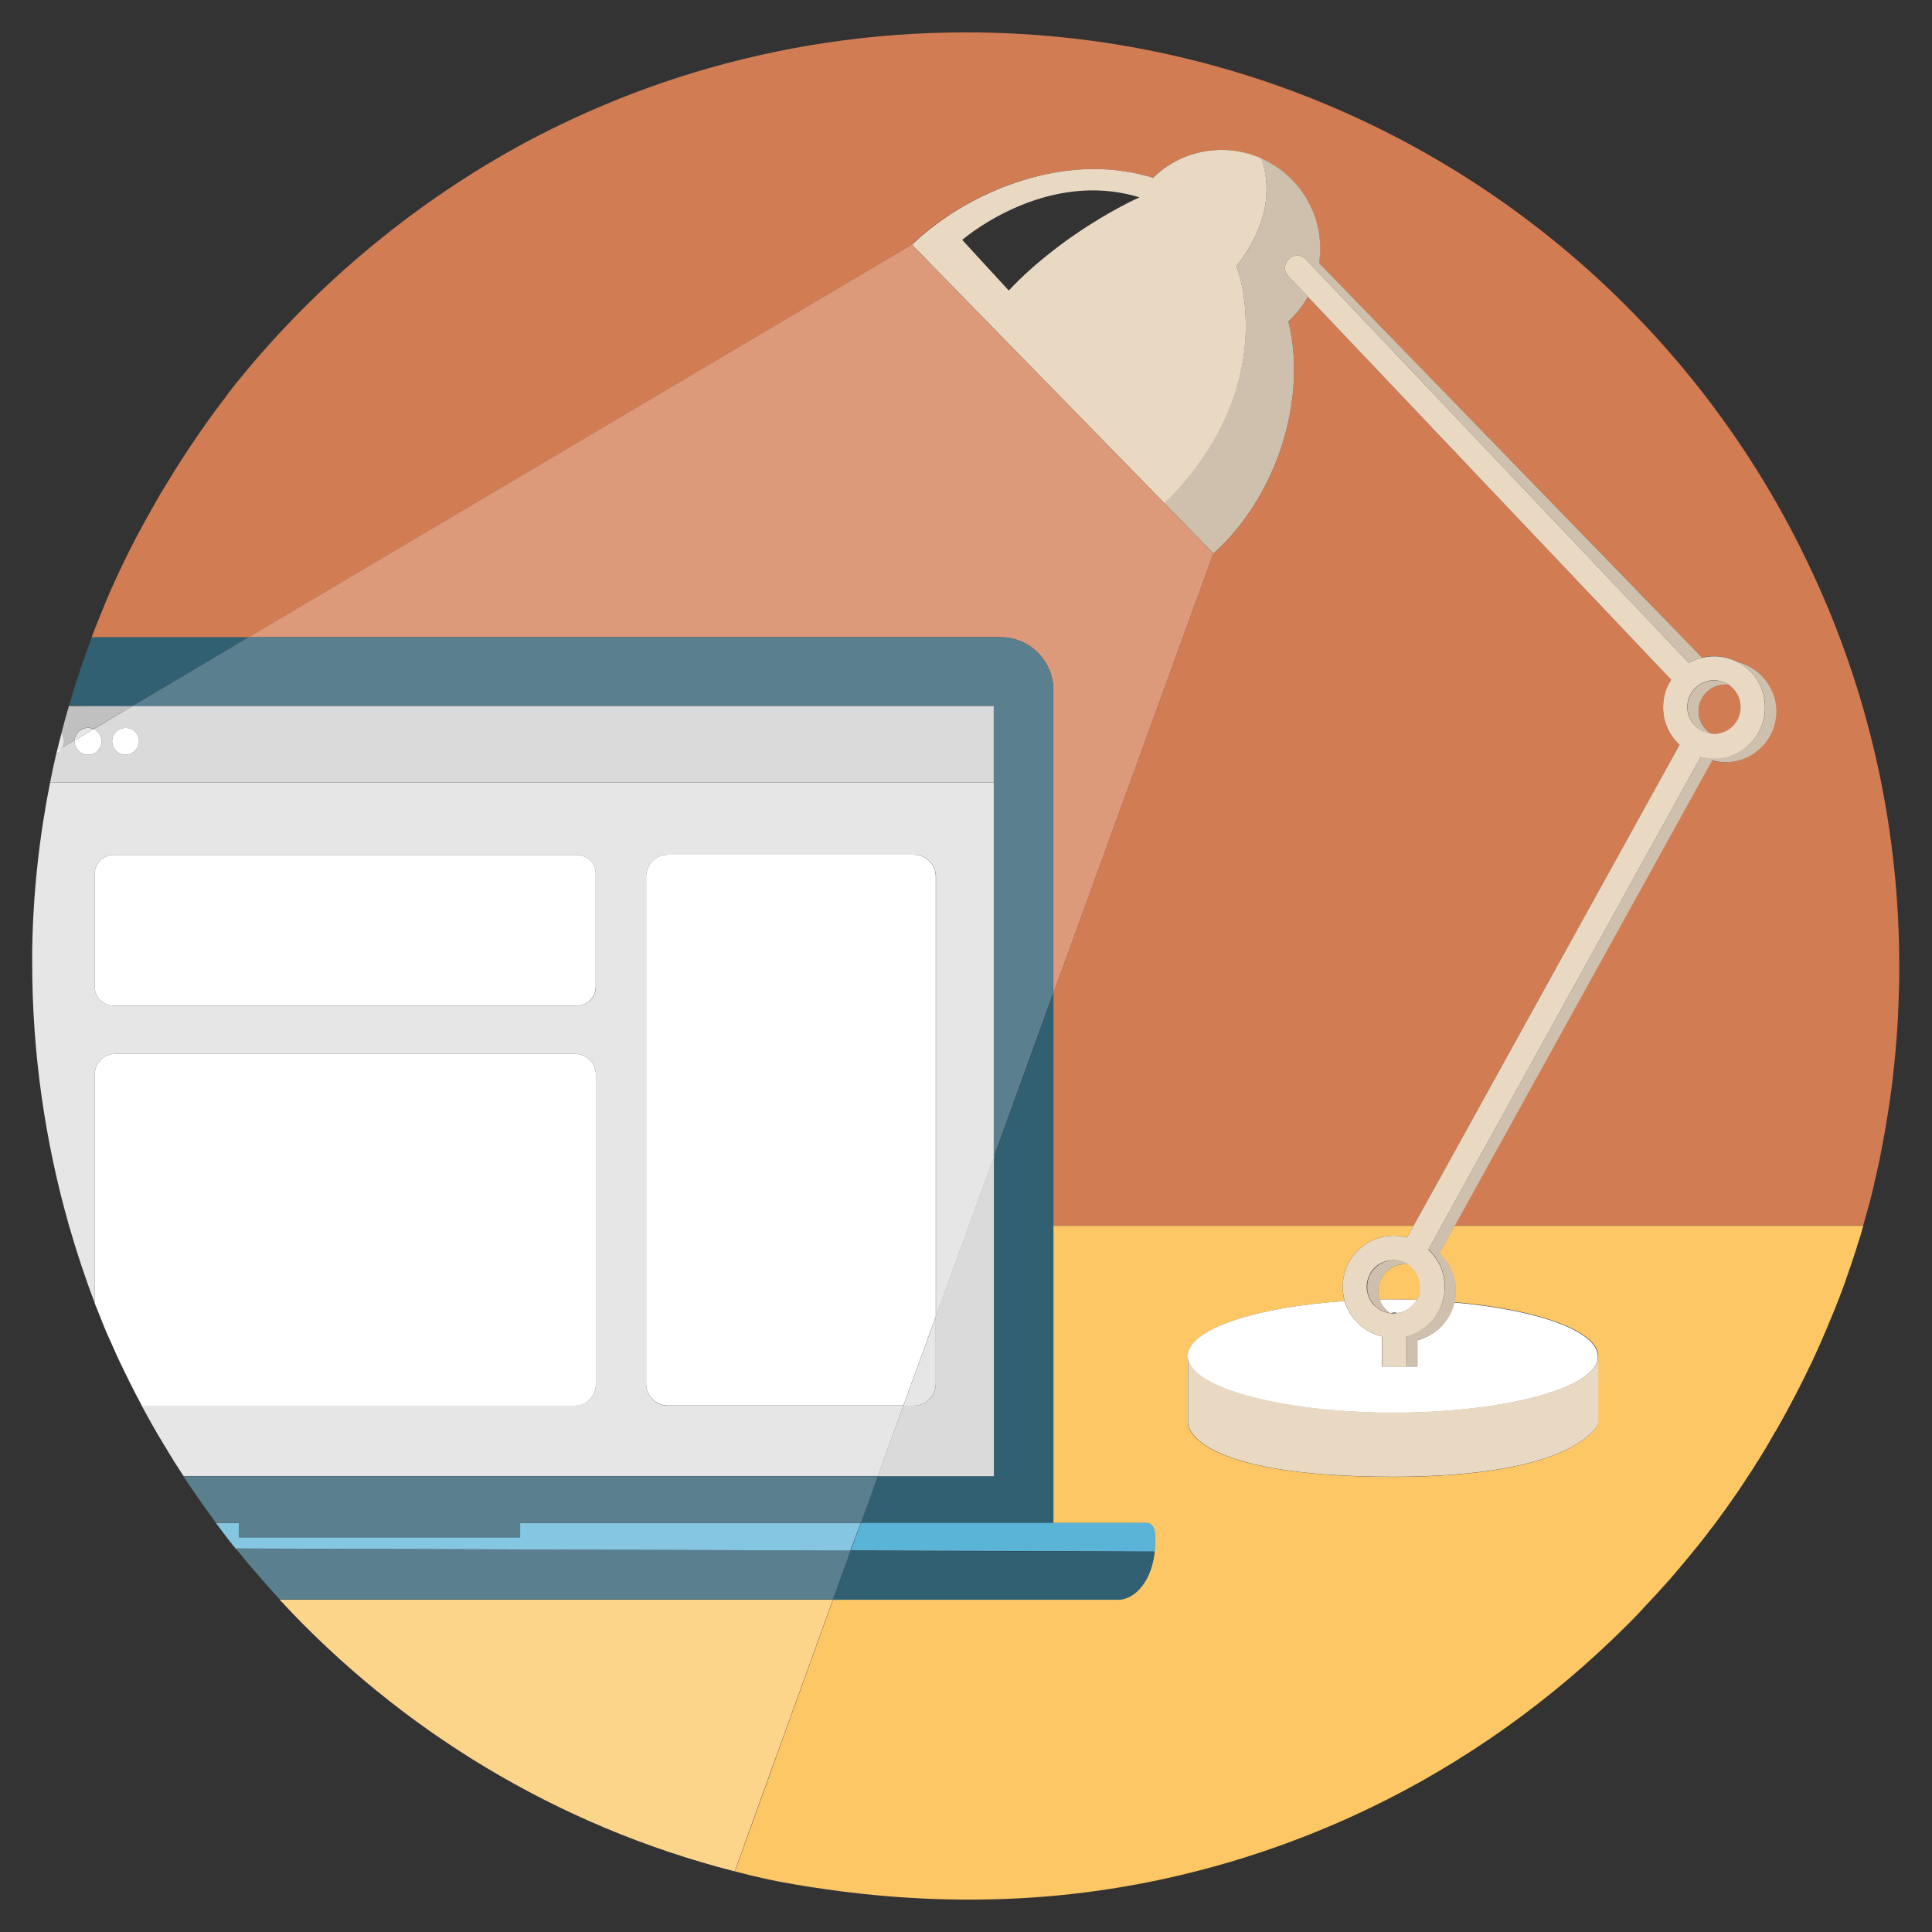 <?xml version="1.0" encoding="UTF-8"?> <svg xmlns="http://www.w3.org/2000/svg" xmlns:xlink="http://www.w3.org/1999/xlink" version="1.1" id="Calque_1" x="0px" y="0px" viewBox="0 0 1080 1080" style="enable-background:new 0 0 1080 1080;" xml:space="preserve"><rect x="0" y="0" width="1080" height="1080" fill="#333333" stroke="none"/> <style type="text/css"> .st0{fill:none;} .st1{fill:#D27C53;} .st2{fill:#A0D3E8;} .st3{fill:#5AB4D8;} .st4{fill:#96CDE3;} .st5{fill:#316073;} .st6{fill:#FFFFFF;} .st7{clip-path:url(#SVGID_00000027586321513584369420000016049141010850921393_);fill:#468CA8;} .st8{clip-path:url(#SVGID_00000027586321513584369420000016049141010850921393_);} .st9{fill:#3C3C3B;} .st10{fill:#DEAF58;} .st11{fill:#E9D9C3;} .st12{fill:#F4F4F4;} .st13{opacity:0.47;} .st14{opacity:0.22;} .st15{opacity:0.14;} .st16{opacity:0.25;} .st17{fill:#EEEEEE;} .st18{fill:#FCC764;} .st19{fill:#D75859;} .st20{fill:#7DCCF1;} .st21{fill:#6A8F7F;} .st22{fill:#455C53;} .st23{clip-path:url(#SVGID_00000052082138386328592850000006865842527678091942_);} .st24{fill:#71706E;} .st25{fill:none;stroke:#3C3C3B;stroke-miterlimit:10;} .st26{fill:#88B8A3;} .st27{fill:#DADADA;} .st28{fill:#888885;} .st29{fill:#C0C0C0;} .st30{fill:#D5A752;} .st31{fill:#E7E6E6;} .st32{fill:#D6ECF5;} .st33{fill:#C5943A;} .st34{fill:#A05731;} .st35{opacity:0.32;fill:#3C3C3B;} .st36{fill:#595939;} .st37{fill:#4E6A5D;} .st38{fill:#1D1E1C;} .st39{fill:#3E7B8D;} .st40{fill:#1D3742;} .st41{fill:#BCAA93;} .st42{fill:#883413;} .st43{fill:#903B3C;} .st44{fill:#BB9E7A;} .st45{fill:#BC9F7A;} .st46{fill:none;stroke:#316073;stroke-width:27.299;stroke-miterlimit:10;} .st47{clip-path:url(#SVGID_00000068640652929613102340000005267546307047565746_);} .st48{fill:#185067;} .st49{fill:#EAC89A;} .st50{fill:#AD6645;} .st51{fill:#21404D;} .st52{clip-path:url(#SVGID_00000079475861795484529390000006928143643981498774_);} .st53{fill:#CFC0AD;} .st54{fill:#E3E3E3;} .st55{fill:#FDD58A;} .st56{fill:#DC9A7A;} .st57{fill:#5A808F;} .st58{fill:#85C7E2;} .st59{fill:#DECFBA;} .st60{fill:#995A3C;} .st61{fill:#AB4647;} .st62{fill:#468CA8;} .st63{fill:#557366;} .st64{fill:#585857;} .st65{fill:#873600;} .st66{fill:#AD3233;} .st67{clip-path:url(#SVGID_00000109708650873774136460000009079508412793806722_);} .st68{fill:#606060;} .st69{fill:#E18485;} .st70{clip-path:url(#SVGID_00000143612780191198366350000002120382803833666188_);} .st71{fill:#7FBFD8;} .st72{fill:#FADFC0;} .st73{display:none;} .st74{display:inline;} </style> <rect x="62.2" y="432.3" class="st0" width="0" height="0"></rect> <rect x="160.1" y="433.9" class="st0" width="0" height="0"></rect> <g> <path class="st18" d="M1040.4,689.3c0.4-1.4,0.8-2.7,1.2-4.1H813.1l-8.6,15.5c5.6,5.2,9.2,12.7,9.2,20.9c0,2.1-0.2,4.2-0.7,6.3 c46.6,4,80.4,16.1,80.4,30.2c0,0.1,0,0.1,0,0.2v37.5c0,0-10.7,29.8-114.7,29.8C664,825.5,664,795.8,664,795.8v-37.3 c0-0.1,0-0.3,0-0.4c0-14.9,37.4-27.4,87.7-30.8c-0.8-2.5-1.1-5.2-1.1-8c0-15.8,12.8-28.5,28.5-28.5c2.6,0,5.1,0.3,7.4,1l3.7-6.6 H588.8v166.2h52.4c2.5,0,4.4,3,4.4,6.6v5c0,1.5-0.1,3-0.2,4.4c-1.5,15.2-10.2,26.8-20.7,26.8H465.7l-54.7,151.4l-0.1,0.2l-0.1,0.3 c1.4,0.4,2.9,0.7,4.3,1.1c1.4,0.4,2.9,0.7,4.3,1.1c5.2,1.2,10.3,2.4,15.5,3.4c6.3,1.2,12.7,2.3,19,3.3c0.1,0,0.1,0,0.2,0 c2.8,0.4,5.6,0.8,8.3,1.2c35.9,5.1,72.2,6.9,108.3,4.9c63.4-3.4,125.9-19,183.7-45.1c54.3-24.5,104.3-58.6,147.2-99.8 c2.7-2.6,5.4-5.3,8.1-7.9c0.2-0.2,0.4-0.4,0.6-0.6c2.5-2.6,5.1-5.1,7.5-7.8c0.3-0.3,0.6-0.7,0.9-1c2.4-2.6,4.8-5.1,7.2-7.7 c0.4-0.4,0.7-0.8,1.1-1.2c2.3-2.6,4.7-5.2,7-7.8c0.3-0.4,0.7-0.8,1-1.2c2.3-2.7,4.6-5.3,6.8-8c0.3-0.4,0.6-0.7,0.9-1.1 c2.3-2.8,4.5-5.5,6.8-8.3c0.2-0.3,0.4-0.6,0.7-0.9c2.3-2.9,4.6-5.8,6.8-8.8c0.1-0.1,0.2-0.2,0.3-0.3c2.3-3.1,4.6-6.2,6.9-9.4 c-1.2,1.7-2.5,3.4-3.7,5.1c2.6-3.5,5.1-7,7.5-10.5c1.3-1.9,2.6-3.7,3.9-5.6c1.2-1.8,2.4-3.5,3.5-5.3c1.2-1.8,2.3-3.6,3.5-5.3 c1.1-1.7,2.1-3.3,3.1-4.9c0.2-0.4,0.5-0.8,0.7-1.1c1-1.6,2-3.1,2.9-4.7c1.1-1.7,2.1-3.4,3.1-5.2c0.1-0.2,0.3-0.4,0.4-0.7 c0.9-1.6,1.8-3.1,2.7-4.7c0.2-0.4,0.4-0.8,0.7-1.1c0.9-1.6,1.8-3.2,2.8-4.9c1-1.9,2.1-3.7,3.1-5.6c1-1.9,2-3.8,3-5.6 c1.9-3.6,3.8-7.2,5.6-10.8c0.2-0.5,0.5-0.9,0.7-1.4c0.8-1.6,1.6-3.3,2.4-4.9c0.8-1.6,1.5-3.2,2.3-4.7c0.3-0.6,0.6-1.2,0.9-1.9 c2.6-5.6,5.1-11.2,7.5-16.9c0.8-1.9,1.6-3.9,2.4-5.8c0.1-0.1,0.1-0.3,0.2-0.4c0.7-1.8,1.5-3.6,2.2-5.4c0.7-1.8,1.4-3.5,2.1-5.3 c0.1-0.3,0.2-0.6,0.4-1c0.7-1.8,1.3-3.5,2-5.3c0.9-2.3,1.7-4.7,2.5-7.1c0.4-1,0.7-2,1-2.9c0.3-0.8,0.6-1.7,0.9-2.5c1-3,2-6.1,3-9.1 c0.2-0.6,0.4-1.1,0.5-1.7c0.4-1.3,0.8-2.5,1.2-3.8C1039.7,691.8,1040.1,690.5,1040.4,689.3C1040.4,689.3,1040.4,689.3,1040.4,689.3 z"></path> <path class="st1" d="M125.8,222.4c-1.8,2.3-3.6,4.7-5.3,7c-0.3,0.4-0.7,0.9-1,1.4c-1.6,2.2-3.2,4.3-4.7,6.5 c-0.3,0.4-0.6,0.8-0.9,1.3c-1.7,2.4-3.4,4.8-5,7.2c-0.4,0.6-0.8,1.2-1.2,1.8c-1.7,2.5-3.3,4.9-4.9,7.4c-0.2,0.2-0.3,0.5-0.5,0.7 c-1.5,2.3-3,4.7-4.5,7.1c-0.4,0.6-0.7,1.2-1.1,1.8c-1.5,2.5-3.1,5-4.6,7.5c-0.3,0.5-0.6,1.1-1,1.6c-1.4,2.3-2.8,4.7-4.1,7 c-0.2,0.4-0.4,0.7-0.6,1.1c-1.5,2.6-2.9,5.2-4.4,7.8c-0.3,0.6-0.6,1.2-1,1.8c-1.4,2.7-2.9,5.3-4.3,8c-0.1,0.2-0.2,0.5-0.4,0.7 c-1.3,2.6-2.7,5.2-4,7.8c-0.2,0.5-0.5,0.9-0.7,1.4c-1.4,2.8-2.7,5.5-4,8.3c-0.2,0.4-0.4,0.8-0.6,1.2c-2.7,5.8-5.4,11.7-7.9,17.7 c-0.1,0.3-0.3,0.6-0.4,1c-2.6,6.2-5.1,12.5-7.5,18.8H139l370.6-219.5c27-25.8,66.2-42.3,101.7-42.3c11.5,0,22.6,1.7,33,4.9 c10-9.6,23.5-15.6,38.4-15.6c7.9,0,15.4,1.7,22.2,4.7c19.4,8.5,33,27.9,33,50.5c0,2.8-0.2,5.5-0.6,8.1l214.2,220.5 c2.1-0.5,4.3-0.8,6.6-0.8c4.6,0,9,1.1,12.8,3c12.5,3,21.8,14.3,21.8,27.8c0,15.8-12.8,28.5-28.5,28.5c-2.6,0-5.1-0.3-7.4-1 l-143.8,260h228.5c0.4-1.5,0.9-3,1.3-4.5c0-0.1,0.1-0.2,0.1-0.3c0.8-2.8,1.5-5.6,2.3-8.4c0.1-0.2,0.1-0.4,0.2-0.7 c0.7-2.7,1.4-5.5,2-8.2c0.1-0.3,0.2-0.7,0.2-1c0.6-2.6,1.2-5.3,1.8-7.9c0.1-0.4,0.2-0.9,0.3-1.3c0.6-2.6,1.1-5.1,1.6-7.7 c0.1-0.6,0.2-1.1,0.3-1.7c0.5-2.5,1-4.9,1.4-7.4c0.1-0.7,0.2-1.4,0.4-2c0.4-2.4,0.9-4.8,1.2-7.2c0.1-0.8,0.3-1.6,0.4-2.4 c0.4-2.3,0.7-4.6,1.1-6.9c0.1-0.9,0.3-1.9,0.4-2.8c0.3-2.2,0.6-4.4,0.9-6.6c0.1-1.1,0.3-2.1,0.4-3.2c0.3-2.1,0.5-4.2,0.7-6.3 c0.1-1.2,0.2-2.4,0.4-3.6c0.2-2,0.4-4,0.6-6c0.1-1.3,0.2-2.7,0.3-4c0.2-1.9,0.3-3.7,0.5-5.6c0.1-1.5,0.2-3,0.3-4.5 c0.1-1.7,0.2-3.4,0.3-5.2c0.1-1.7,0.2-3.4,0.2-5.1c0.1-1.5,0.2-3.1,0.2-4.6c0.1-2,0.1-4.1,0.2-6.1c0-1.2,0.1-2.5,0.1-3.7 c0.1-3.3,0.1-6.6,0.1-9.9c0-6.8-0.1-13.5-0.4-20.2c0-0.2,0-0.3,0-0.5c-2.9-75.3-21.8-146.6-53.4-210.4c-0.4-0.9-0.9-1.8-1.3-2.7 C939,170.9,813.8,69.1,663,32.7c-0.1,0-0.3-0.1-0.4-0.1c-39.3-9.5-80.4-14.5-122.7-14.5c-52.9,0-104,7.9-152.2,22.5l-0.6,0.2 c-31.5,9.6-61.8,22.2-90.5,37.3c-0.6,0.3-1.3,0.7-1.9,1c-62,33.3-117.3,79.2-161.6,133.8c-0.2,0.2-0.4,0.5-0.6,0.7 c-1.9,2.4-3.8,4.8-5.6,7.2C126.6,221.3,126.2,221.9,125.8,222.4z"></path> <path class="st1" d="M960.2,383.3c-4.6,1.3-8.3,4.8-9.9,9.4v0c-0.6,1.5-0.8,3.2-0.8,4.9c0,3.7,1.4,7.2,3.7,9.8 c0.9,1,1.9,1.9,3.1,2.7c0.6,0.1,1.3,0.2,2,0.2c8.2,0,14.9-6.7,14.9-14.9c0-5.2-2.7-9.8-6.8-12.5c-0.6-0.1-1.3-0.1-1.9-0.1 C962.9,382.7,961.5,382.9,960.2,383.3z"></path> <path class="st1" d="M929.7,395.4c0-5.7,1.7-11,4.5-15.4L731.1,165.9c-2.9,5.2-6.6,9.8-10.9,13.8c2.1,8.6,3.2,17.6,3.2,26.8 c0,38.3-17.3,78.2-45.1,102.9l-89.5,246v129.8h201.4l148.7-268.9C933.2,411.1,929.7,403.6,929.7,395.4z"></path> <path class="st18" d="M785.7,706.7c-0.1,0-0.3,0-0.4,0c-8.2,0-14.9,6.7-14.9,14.9c0,1.7,0.3,3.4,0.8,4.9c2.5,0,5-0.1,7.6-0.1 c4.5,0,8.9,0.1,13.3,0.2c0,0,0,0,0,0c1.2-2.1,2-4.6,2-7.3c0-3.1-0.9-5.9-2.5-8.3c-1.1-1.7-2.6-3.1-4.3-4.2 c-0.3-0.2-0.6-0.4-0.8-0.5c0.3,0.2,0.6,0.3,0.8,0.5C786.6,706.8,786.1,706.7,785.7,706.7z"></path> <path class="st6" d="M771.2,726.5c1.1,3.1,3.2,5.8,5.9,7.6c0,0,0,0,0,0c0,0,0,0,0.1,0c0,0,0,0,0.1,0c0.7-0.2,1.4-0.4,2.1-0.4 c0.7,0,1.3,0.1,2,0.3c0.7-0.1,1.3-0.3,1.9-0.4c3.7-1.1,6.9-3.6,8.7-7c-4.4-0.1-8.8-0.2-13.3-0.2 C776.2,726.4,773.7,726.4,771.2,726.5z"></path> <path class="st6" d="M792.3,749.2v14.7h-6.2h-13.6v-16.8c-0.1,0-0.1-0.1-0.2-0.1c-9.9-2.4-17.8-10-20.7-19.7 c-50.3,3.4-87.7,15.9-87.7,30.8c0,0.1,0,0.3,0,0.4v-0.4c0,0.2,0,0.4,0,0.7c0,0.3,0.1,0.6,0.1,0.8c0,0.2,0.1,0.3,0.1,0.5 c0.1,0.3,0.2,0.6,0.3,1c0.1,0.1,0.1,0.3,0.2,0.4c0.7,1.7,1.9,3.4,3.5,5.1c0.9,0.9,2,1.9,3.3,2.8h0c2.2,1.6,4.8,3.1,7.8,4.5 c0,0,0,0,0,0c0.9,0.4,1.8,0.8,2.7,1.2c0,0,0,0,0,0c1.8,0.8,3.8,1.6,5.9,2.3c0,0,0,0,0,0c11,3.9,25.3,7.1,41.8,9.3 c0.8,0.1,1.6,0.2,2.4,0.3c1.6,0.2,3.2,0.4,4.8,0.6c2.4,0.3,4.9,0.5,7.4,0.7c10.9,0.9,22.5,1.5,34.5,1.5c35.6,0,67.5-4.5,88.5-11.5 c1.2-0.4,2.3-0.8,3.4-1.2c1.1-0.4,2.2-0.8,3.2-1.2c2.1-0.8,4-1.7,5.7-2.6c0.4-0.2,0.9-0.4,1.3-0.7c1.3-0.7,2.4-1.4,3.5-2.1 c0.4-0.2,0.7-0.5,1.1-0.7c0.7-0.5,1.3-1,1.9-1.4c2.7-2.2,4.6-4.5,5.4-6.9c0.3-0.8,0.5-1.6,0.5-2.4c0,0,0-0.1,0-0.1 c0-0.2,0-0.5,0-0.7v0.2c0-0.1,0-0.1,0-0.2c0-14.2-33.8-26.2-80.4-30.2C810.7,738.3,802.6,746.5,792.3,749.2z"></path> <path class="st11" d="M893.4,758.9c-0.1,0.8-0.3,1.6-0.5,2.4c-0.9,2.4-2.7,4.7-5.4,6.9c-0.6,0.5-1.2,1-1.9,1.4 c-0.3,0.2-0.7,0.5-1.1,0.7c-1.1,0.7-2.3,1.4-3.5,2.1c-0.4,0.2-0.9,0.5-1.3,0.7c-1.8,0.9-3.7,1.8-5.7,2.6c-1,0.4-2.1,0.8-3.2,1.2 c-1.1,0.4-2.2,0.8-3.4,1.2c-21,7-52.9,11.5-88.5,11.5c-12,0-23.6-0.5-34.5-1.5c-2.5-0.2-5-0.5-7.4-0.7c-1.6-0.2-3.2-0.4-4.8-0.6 c-0.8-0.1-1.6-0.2-2.4-0.3c-16.4-2.2-30.7-5.4-41.8-9.3c0,0,0,0,0,0c-2.1-0.8-4.1-1.5-5.9-2.3c0,0,0,0,0,0 c-0.9-0.4-1.8-0.8-2.7-1.2c0,0,0,0,0,0c-3-1.4-5.6-2.9-7.8-4.5h0c-1.2-0.9-2.3-1.8-3.3-2.8c-1.7-1.6-2.8-3.3-3.5-5.1 c-0.1-0.1-0.1-0.3-0.2-0.4c-0.1-0.3-0.2-0.6-0.3-1c0-0.2-0.1-0.3-0.1-0.5c0-0.3-0.1-0.6-0.1-0.8c0-0.1,0-0.2,0-0.2v37.3 c0,0,0,29.8,114.7,29.8c104,0,114.7-29.8,114.7-29.8v-37.5c0,0.2,0,0.3,0,0.5C893.4,758.8,893.4,758.9,893.4,758.9z"></path> <path class="st53" d="M955.9,410c0.1,0,0.2,0.1,0.4,0.1c-1.2-0.8-2.2-1.7-3.1-2.7c-2.3-2.6-3.7-6-3.7-9.8c0-1.7,0.3-3.4,0.8-4.9v0 c1.6-4.5,5.3-8.1,9.9-9.4c1.3-0.4,2.7-0.6,4.2-0.6c0.7,0,1.3,0.1,1.9,0.1c-2.3-1.5-5.1-2.4-8.1-2.4c-1.5,0-2.8,0.2-4.2,0.6 c-4.6,1.3-8.3,4.8-9.9,9.4v0c-0.5,1.5-0.8,3.2-0.8,4.9c0,3.7,1.4,7.2,3.7,9.8C949.2,407.7,952.3,409.5,955.9,410z"></path> <path class="st53" d="M971,369.9c9.3,4.7,15.7,14.4,15.7,25.5c0,15.8-12.8,28.5-28.5,28.5c-2.6,0-5.1-0.3-7.4-1l-145,262.3 l-7.3,13.2c5.6,5.2,9.2,12.7,9.2,20.9c0,2.8-0.4,5.5-1.2,8c-2.8,9.6-10.5,17.1-20.2,19.6v16.9h6.2v-14.7 c10.3-2.6,18.4-10.9,20.7-21.3c0.5-2,0.7-4.1,0.7-6.3c0-8.3-3.5-15.7-9.2-20.9l8.6-15.5l143.8-260c2.4,0.6,4.9,1,7.4,1 c15.7,0,28.5-12.8,28.5-28.5C992.9,384.2,983.5,372.9,971,369.9z"></path> <path class="st53" d="M699.2,136.9c-2.2,3.8-4.8,7.8-8,11.8c0,0,26.5,66.5-40.3,132.6l27.4,28.1c27.8-24.8,45.1-64.6,45.1-102.9 c0-9.2-1.1-18.2-3.2-26.8c4.3-4,8-8.6,10.9-13.8l-10.9-11.5c-2.6-2.7-2.5-7,0.3-9.6c0.9-0.8,1.9-1.4,3-1.7c2.3-0.6,4.8,0.1,6.6,1.9 l0.2,0.2l6.2,6.6l207.6,218.8c0.9-0.5,1.8-0.9,2.7-1.3c1.5-0.7,3.1-1.2,4.8-1.6L737.4,147.1c0.4-2.6,0.6-5.4,0.6-8.1 c0-22.6-13.6-42-33-50.5C709,99.7,710.6,116.7,699.2,136.9z"></path> <path class="st11" d="M971,369.9c-3.9-1.9-8.2-3-12.8-3c-2.3,0-4.5,0.3-6.6,0.8c-1.7,0.4-3.3,0.9-4.8,1.6c-0.9,0.4-1.8,0.8-2.7,1.3 L736.5,151.8l-6.2-6.6l-0.2-0.2c-1.8-1.8-4.3-2.5-6.6-1.9c-1.1,0.3-2.2,0.8-3,1.7c-2.8,2.6-2.9,6.9-0.3,9.6l10.9,11.5L934.2,380 c-2.9,4.4-4.5,9.7-4.5,15.4c0,8.3,3.5,15.7,9.2,20.9L790.2,685.2l-3.7,6.6c-2.4-0.7-4.9-1-7.4-1c-15.8,0-28.5,12.8-28.5,28.5 c0,2.8,0.4,5.4,1.1,8c2.8,9.8,10.7,17.3,20.7,19.7c0.1,0,0.1,0,0.2,0.1v0.1v16.8h13.6v-16.9c9.7-2.5,17.5-10,20.2-19.6 c0.8-2.5,1.2-5.2,1.2-8c0-8.3-3.5-15.7-9.2-20.9l7.3-13.2l145-262.3c2.4,0.6,4.9,1,7.4,1c15.7,0,28.5-12.8,28.5-28.5 C986.7,384.2,980.3,374.6,971,369.9z M792,726.6c-1.9,3.3-5,5.9-8.8,7c-0.6,0.2-1.3,0.3-1.9,0.4c-0.3,0-0.6,0.1-0.9,0.1 c-0.5,0-0.9,0.1-1.4,0.1c0,0,0,0,0,0s0,0,0,0c0,0-0.1,0-0.1,0c-0.3,0-0.7,0-1,0c-0.2,0-0.5,0-0.7-0.1c0,0,0,0-0.1,0c0,0,0,0-0.1,0 c-1.8-0.2-3.4-0.8-5-1.6c-1.5-0.8-2.9-1.9-4.1-3.1c-0.8-0.8-1.4-1.8-2-2.8c-1.2-2.2-1.9-4.6-1.9-7.3c0-2.9,0.9-5.7,2.3-8 c2.6-4.2,7.3-6.9,12.6-6.9c0,0,0.1,0,0.1,0c0.1,0,0.2,0,0.3,0c2.1,0.1,4.1,0.5,5.9,1.4c0.2,0.1,0.4,0.2,0.6,0.3 c0.1,0.1,0.2,0.1,0.3,0.2c0.3,0.2,0.6,0.3,0.8,0.5c1.7,1.1,3.2,2.5,4.3,4.2c1.6,2.4,2.5,5.2,2.5,8.3 C794,721.9,793.3,724.4,792,726.6C792,726.6,792,726.6,792,726.6C792,726.6,792,726.6,792,726.6z M958.2,410.2 c-0.7,0-1.3-0.1-2-0.2c-0.1,0-0.2,0-0.4-0.1c-3.5-0.5-6.7-2.3-8.9-4.9c-2.3-2.6-3.7-6-3.7-9.8c0-1.7,0.3-3.4,0.8-4.9v0 c1.6-4.5,5.3-8.1,9.9-9.4c1.3-0.4,2.7-0.6,4.2-0.6c3,0,5.7,0.9,8.1,2.4c4.1,2.7,6.8,7.3,6.8,12.5 C973.1,403.6,966.4,410.2,958.2,410.2z"></path> <path class="st53" d="M766.1,726.6c0.6,1,1.2,1.9,2,2.8c1.2,1.3,2.5,2.3,4.1,3.1c1.5,0.8,3.2,1.3,5,1.6c-2.7-1.8-4.9-4.5-5.9-7.6 c-0.5-1.5-0.8-3.2-0.8-4.9c0-8.2,6.7-14.9,14.9-14.9c0.1,0,0.3,0,0.4,0c0.5,0,1,0,1.4,0.1c-0.3-0.2-0.6-0.4-0.8-0.5 c-0.1-0.1-0.2-0.1-0.3-0.2c-0.2-0.1-0.4-0.2-0.6-0.3c-1.8-0.9-3.8-1.4-5.9-1.4c-0.1,0-0.2,0-0.3,0c0,0-0.1,0-0.1,0 c-5.3,0-9.9,2.8-12.6,6.9c-1.5,2.3-2.3,5-2.3,8C764.2,721.9,764.9,724.4,766.1,726.6z"></path> <path class="st11" d="M691.2,148.7c3.2-4,5.8-8,8-11.8c11.4-20.2,9.8-37.1,5.9-48.4c-6.8-3-14.3-4.7-22.2-4.7 c-14.9,0-28.5,5.9-38.4,15.6c-10.4-3.2-21.5-4.9-33-4.9c-35.5,0-74.7,16.5-101.7,42.3l141.2,144.6 C717.8,215.2,691.2,148.7,691.2,148.7z M563.9,162.4l-21.6-23.5l-4.4-4.8l0,0l0,0c0,0,37.5-32.7,84-27c4.9,0.6,10,1.7,15.1,3.2l0,0 c0,0,0,0,0,0c0,0-16.4,7.2-36.5,21.1c-4.1,2.8-8.3,5.9-12.6,9.3C579.8,147,571.6,154.2,563.9,162.4z"></path> <path class="st5" d="M49.6,394.7H74l65-38.5H51.3c-1.9,5.1-3.8,10.3-5.5,15.5c-0.2,0.5-0.3,0.9-0.5,1.4c-0.7,2.1-1.4,4.1-2,6.2 c-0.2,0.6-0.4,1.2-0.6,1.7c-0.7,2.2-1.4,4.4-2.1,6.6c-0.1,0.4-0.2,0.7-0.3,1.1c-0.5,1.9-1.3,5-1.7,5.8c0,0,0,0,0,0c0,0,0,0,0,0 c0,0.1,0,0.1-0.1,0.2C39.4,394.3,48.4,394.7,49.6,394.7z"></path> <path class="st5" d="M555.6,646.8v38.4v140h-64.9l-1.1,3.1l-0.3,0.7l-0.3,0.8l-0.1,0.4l-0.3,0.9l-0.3,0.9l-0.3,0.8l-0.9,2.4 c-0.2,0.6-0.4,1.2-0.7,1.8c-0.4,1.2-0.9,2.6-1.4,4l-0.4,1.1c-0.7,1.8-1.4,3.8-2.1,5.8c-0.1,0.3-0.2,0.6-0.3,0.8 c-0.3,0.8-0.6,1.7-0.9,2.6c0,0,0,0.1,0,0.1h107.6V685.2V555.4L555.6,646.8z"></path> <path class="st3" d="M480.5,853.1c-0.2,0.6-0.4,1.2-0.6,1.8c-0.1,0.3-0.2,0.6-0.3,0.9c-0.2,0.6-0.4,1.2-0.7,1.8 c-0.5,1.3-0.9,2.6-1.4,3.9c-0.5,1.3-1,2.7-1.5,4c-0.1,0.4-0.3,0.8-0.4,1.2l169.9,0.6c0.1-1.5,0.2-2.9,0.2-4.4v-5 c0-3.7-2-6.6-4.4-6.6h-52.4H481.2C481,851.9,480.8,852.5,480.5,853.1z"></path> <path class="st5" d="M472.9,874.1c-1.4,4-2.9,8.1-4.5,12.4l-2.8,7.8h159.1c10.6,0,19.3-11.7,20.7-26.8l-169.9-0.6 C474.7,869.2,473.8,871.6,472.9,874.1z"></path> <path class="st29" d="M38.4,394.7C38.4,394.7,38.4,394.7,38.4,394.7C38.5,394.7,38.4,394.7,38.4,394.7 C38.4,394.7,38.4,394.7,38.4,394.7z"></path> <path class="st55" d="M410.9,1045.6c1.3-3.8,11.5-31.9,24.1-66.8l2.8-7.7c9-24.9,19-52.5,27.8-76.9h-0.1H156.3 c67.3,72.9,155.2,126.6,254.4,151.9l0,0l0.1-0.3C410.9,1045.8,410.9,1045.7,410.9,1045.6z"></path> <path class="st27" d="M555.6,685.2v-38.4l-14,38.4L523.1,736v37.6c0,6.8-5.5,12.2-12.3,12.2H505l-14.3,39.4h64.9V685.2z"></path> <path class="st56" d="M588.8,385.7v169.7l89.5-246l-27.4-28.1L509.7,136.7L139,356.2h420.3C575.6,356.2,588.8,369.4,588.8,385.7z M517,342C517,342,516.9,342,517,342C516.9,342,517,342,517,342L517,342z"></path> <path class="st31" d="M505,785.8H373.4c-6.8,0-12.2-5.5-12.2-12.2V490.1c0-6.8,5.5-12.3,12.2-12.3h137.5c6.8,0,12.3,5.5,12.3,12.3 V736l18.5-50.8l14-38.4V437.4H28c-6,30.2-9.5,61.5-10,93.4c0,1,0,2,0,2.9c0,1.6,0,3.2,0,4.8c0,49.5,7,99.1,20.6,146.7 c4.2,14.5,8.9,28.9,14.3,43V600.8c0-6.5,5.2-11.7,11.7-11.7h256.8c6.5,0,11.7,5.2,11.7,11.7V774c0,6.5-5.2,11.7-11.7,11.7H79.2 c0.2,0.3,0.3,0.7,0.5,1c0.6,1.1,1.2,2.2,1.8,3.3c1,1.8,2,3.6,3,5.4c0.6,1,1.1,2,1.7,3c0.9,1.6,1.8,3.2,2.8,4.8 c0.3,0.6,0.7,1.2,1.1,1.8c1,1.8,2.1,3.6,3.2,5.3c0.3,0.5,0.5,0.9,0.8,1.4c0,0,0,0,0,0c0.7,1.1,1.4,2.3,2.1,3.4 c0.8,1.3,1.6,2.7,2.5,4c0.2,0.3,0.4,0.6,0.6,0.9c0.5,0.8,1.1,1.7,1.6,2.5c0.6,0.9,1.1,1.7,1.7,2.6h388.2L505,785.8z M333.1,551.5 c0,5.9-4.8,10.7-10.7,10.7H63.6c-5.9,0-10.7-4.8-10.7-10.7v-62.9c0-5.9,4.8-10.7,10.7-10.7h258.7c5.9,0,10.7,4.8,10.7,10.7V551.5z"></path> <path class="st57" d="M475.5,866.8l-343.7-1.2c0.1,0.1,0.1,0.2,0.2,0.3c0,0,0,0,0,0c0.2,0.3,0.4,0.5,0.7,0.8c0,0,0,0,0,0 c0.9,1.1,1.8,2.2,2.7,3.3c1.2,1.5,2.5,3,3.7,4.5c0.5,0.5,0.9,1.1,1.4,1.6c1.4,1.6,2.8,3.3,4.2,4.9c1,1.2,2.1,2.4,3.1,3.5 c0.9,1.1,1.9,2.2,2.8,3.2c1.9,2.1,3.8,4.3,5.8,6.4h309.2L475.5,866.8z"></path> <path class="st58" d="M481.1,851.4H290.7v8h-157v-8h-13c0.3,0.4,0.7,0.9,1,1.3c1,1.3,2,2.7,3,4c0.5,0.7,1,1.3,1.5,2 c1.5,1.9,2.9,3.8,4.4,5.6c0.3,0.3,0.6,0.7,0.8,1c0,0,0.1,0.1,0.1,0.1c0,0.1,0.1,0.1,0.1,0.2l343.7,1.2L481.1,851.4z"></path> <path class="st57" d="M120.8,851.4h13v8h157v-8h190.4l4.8-13.1l2.3-6.3l0.3-0.9l0.3-0.9l0.1-0.4l0.3-0.8l0.3-0.7l1.1-3.1H102.5 c1.9,2.9,3.8,5.8,5.8,8.6c0.2,0.3,0.5,0.7,0.7,1c1.9,2.8,3.9,5.6,5.8,8.3c1.7,2.4,3.5,4.8,5.2,7.2 C120.3,850.7,120.5,851,120.8,851.4z"></path> <path class="st57" d="M588.8,385.7c0-16.3-13.2-29.5-29.5-29.5H139l-65,38.5h481.5v42.7v209.4l33.2-91.4V385.7z"></path> <path class="st29" d="M34.9,417.8l6.8-4c0.1-1.9,0.9-3.5,2.2-4.8c1.4-1.4,3.2-2.2,5.3-2.2c1.1,0,2.2,0.2,3.1,0.7L74,394.7H49.6 c-4.8,0-11.1,0-11.1,0c-1.5,5.1-2.9,10.2-4.2,15.3c0,0,0,0,0,0c0.9,1.2,1.5,2.8,1.5,4.4C35.8,415.6,35.5,416.8,34.9,417.8z"></path> <path class="st27" d="M74,394.7l-21.7,12.9c0.8,0.4,1.6,0.9,2.2,1.5c1.4,1.4,2.2,3.2,2.2,5.3c0,2.1-0.8,4-2.2,5.3 c-1.4,1.4-3.2,2.2-5.3,2.2c-4.2,0-7.5-3.4-7.5-7.5c0-0.2,0-0.4,0-0.6l-6.8,4c-0.4,0.7-0.8,1.3-1.4,1.9c-0.6,0.6-1.2,1-2,1.4 c-1.3,5.4-2.4,10.8-3.5,16.3h527.5v-42.7H74z M70.2,421.9L70.2,421.9c-4.2,0-7.5-3.4-7.5-7.5c0-4.2,3.4-7.5,7.5-7.5h0 c4.2,0,7.5,3.4,7.5,7.5C77.7,418.6,74.4,421.9,70.2,421.9z"></path> <g> <path class="st6" d="M523.1,490.1c0-6.8-5.5-12.3-12.3-12.3H373.4c-6.8,0-12.2,5.5-12.2,12.3v283.4c0,6.8,5.5,12.2,12.2,12.2H505 l18.1-49.8V490.1z"></path> <path class="st6" d="M322.3,477.9H63.6c-5.9,0-10.7,4.8-10.7,10.7v62.9c0,5.9,4.8,10.7,10.7,10.7h258.7c5.9,0,10.7-4.8,10.7-10.7 v-62.9C333.1,482.7,328.3,477.9,322.3,477.9z"></path> <path class="st6" d="M333.1,774V600.8c0-6.5-5.2-11.7-11.7-11.7H64.6c-6.5,0-11.7,5.2-11.7,11.7v127.4v0.2c1.8,4.5,3.6,9,5.4,13.5 c0.3,0.6,0.5,1.3,0.8,1.9c0.7,1.8,1.5,3.5,2.3,5.2c1.4,3.1,2.8,6.3,4.2,9.4c0.1,0.3,0.3,0.6,0.4,0.9c1.3,2.7,2.6,5.4,3.9,8.1 c0.5,0.9,0.9,1.9,1.4,2.8c0.4,0.8,0.8,1.6,1.2,2.5c0.9,1.7,1.7,3.4,2.6,5.1c0.2,0.3,0.3,0.6,0.5,1c1.2,2.3,2.4,4.6,3.7,7h242.2 C327.8,785.8,333.1,780.5,333.1,774z"></path> <path class="st31" d="M523.1,773.5V736L505,785.8h5.9C517.6,785.8,523.1,780.3,523.1,773.5z"></path> </g> <g> <path class="st31" d="M35.8,414.4c0-1.7-0.5-3.2-1.5-4.4c-0.8,3.2-1.6,6.4-2.4,9.6l3-1.8C35.5,416.8,35.8,415.6,35.8,414.4z"></path> <path class="st6" d="M34.9,417.8l-3,1.8c0,0,0,0,0,0c-0.1,0.5-0.2,1-0.3,1.5c0.7-0.4,1.4-0.8,2-1.4 C34.1,419.2,34.6,418.5,34.9,417.8z"></path> <path class="st31" d="M43.9,409.1c-1.2,1.2-2.1,2.9-2.2,4.8l10.6-6.3c-0.9-0.4-2-0.7-3.1-0.7C47.1,406.9,45.3,407.7,43.9,409.1z"></path> <path class="st6" d="M41.7,414.4c0,4.2,3.4,7.5,7.5,7.5c2.1,0,4-0.8,5.3-2.2c1.4-1.4,2.2-3.2,2.2-5.3c0-2.1-0.8-4-2.2-5.3 c-0.6-0.6-1.4-1.2-2.2-1.5l-10.6,6.3C41.7,414,41.7,414.2,41.7,414.4z"></path> <path class="st6" d="M70.2,406.9L70.2,406.9c-4.2,0-7.5,3.4-7.5,7.5c0,4.2,3.4,7.5,7.5,7.5h0c4.2,0,7.5-3.4,7.5-7.5 C77.7,410.2,74.4,406.9,70.2,406.9z"></path> </g> </g> </svg> 